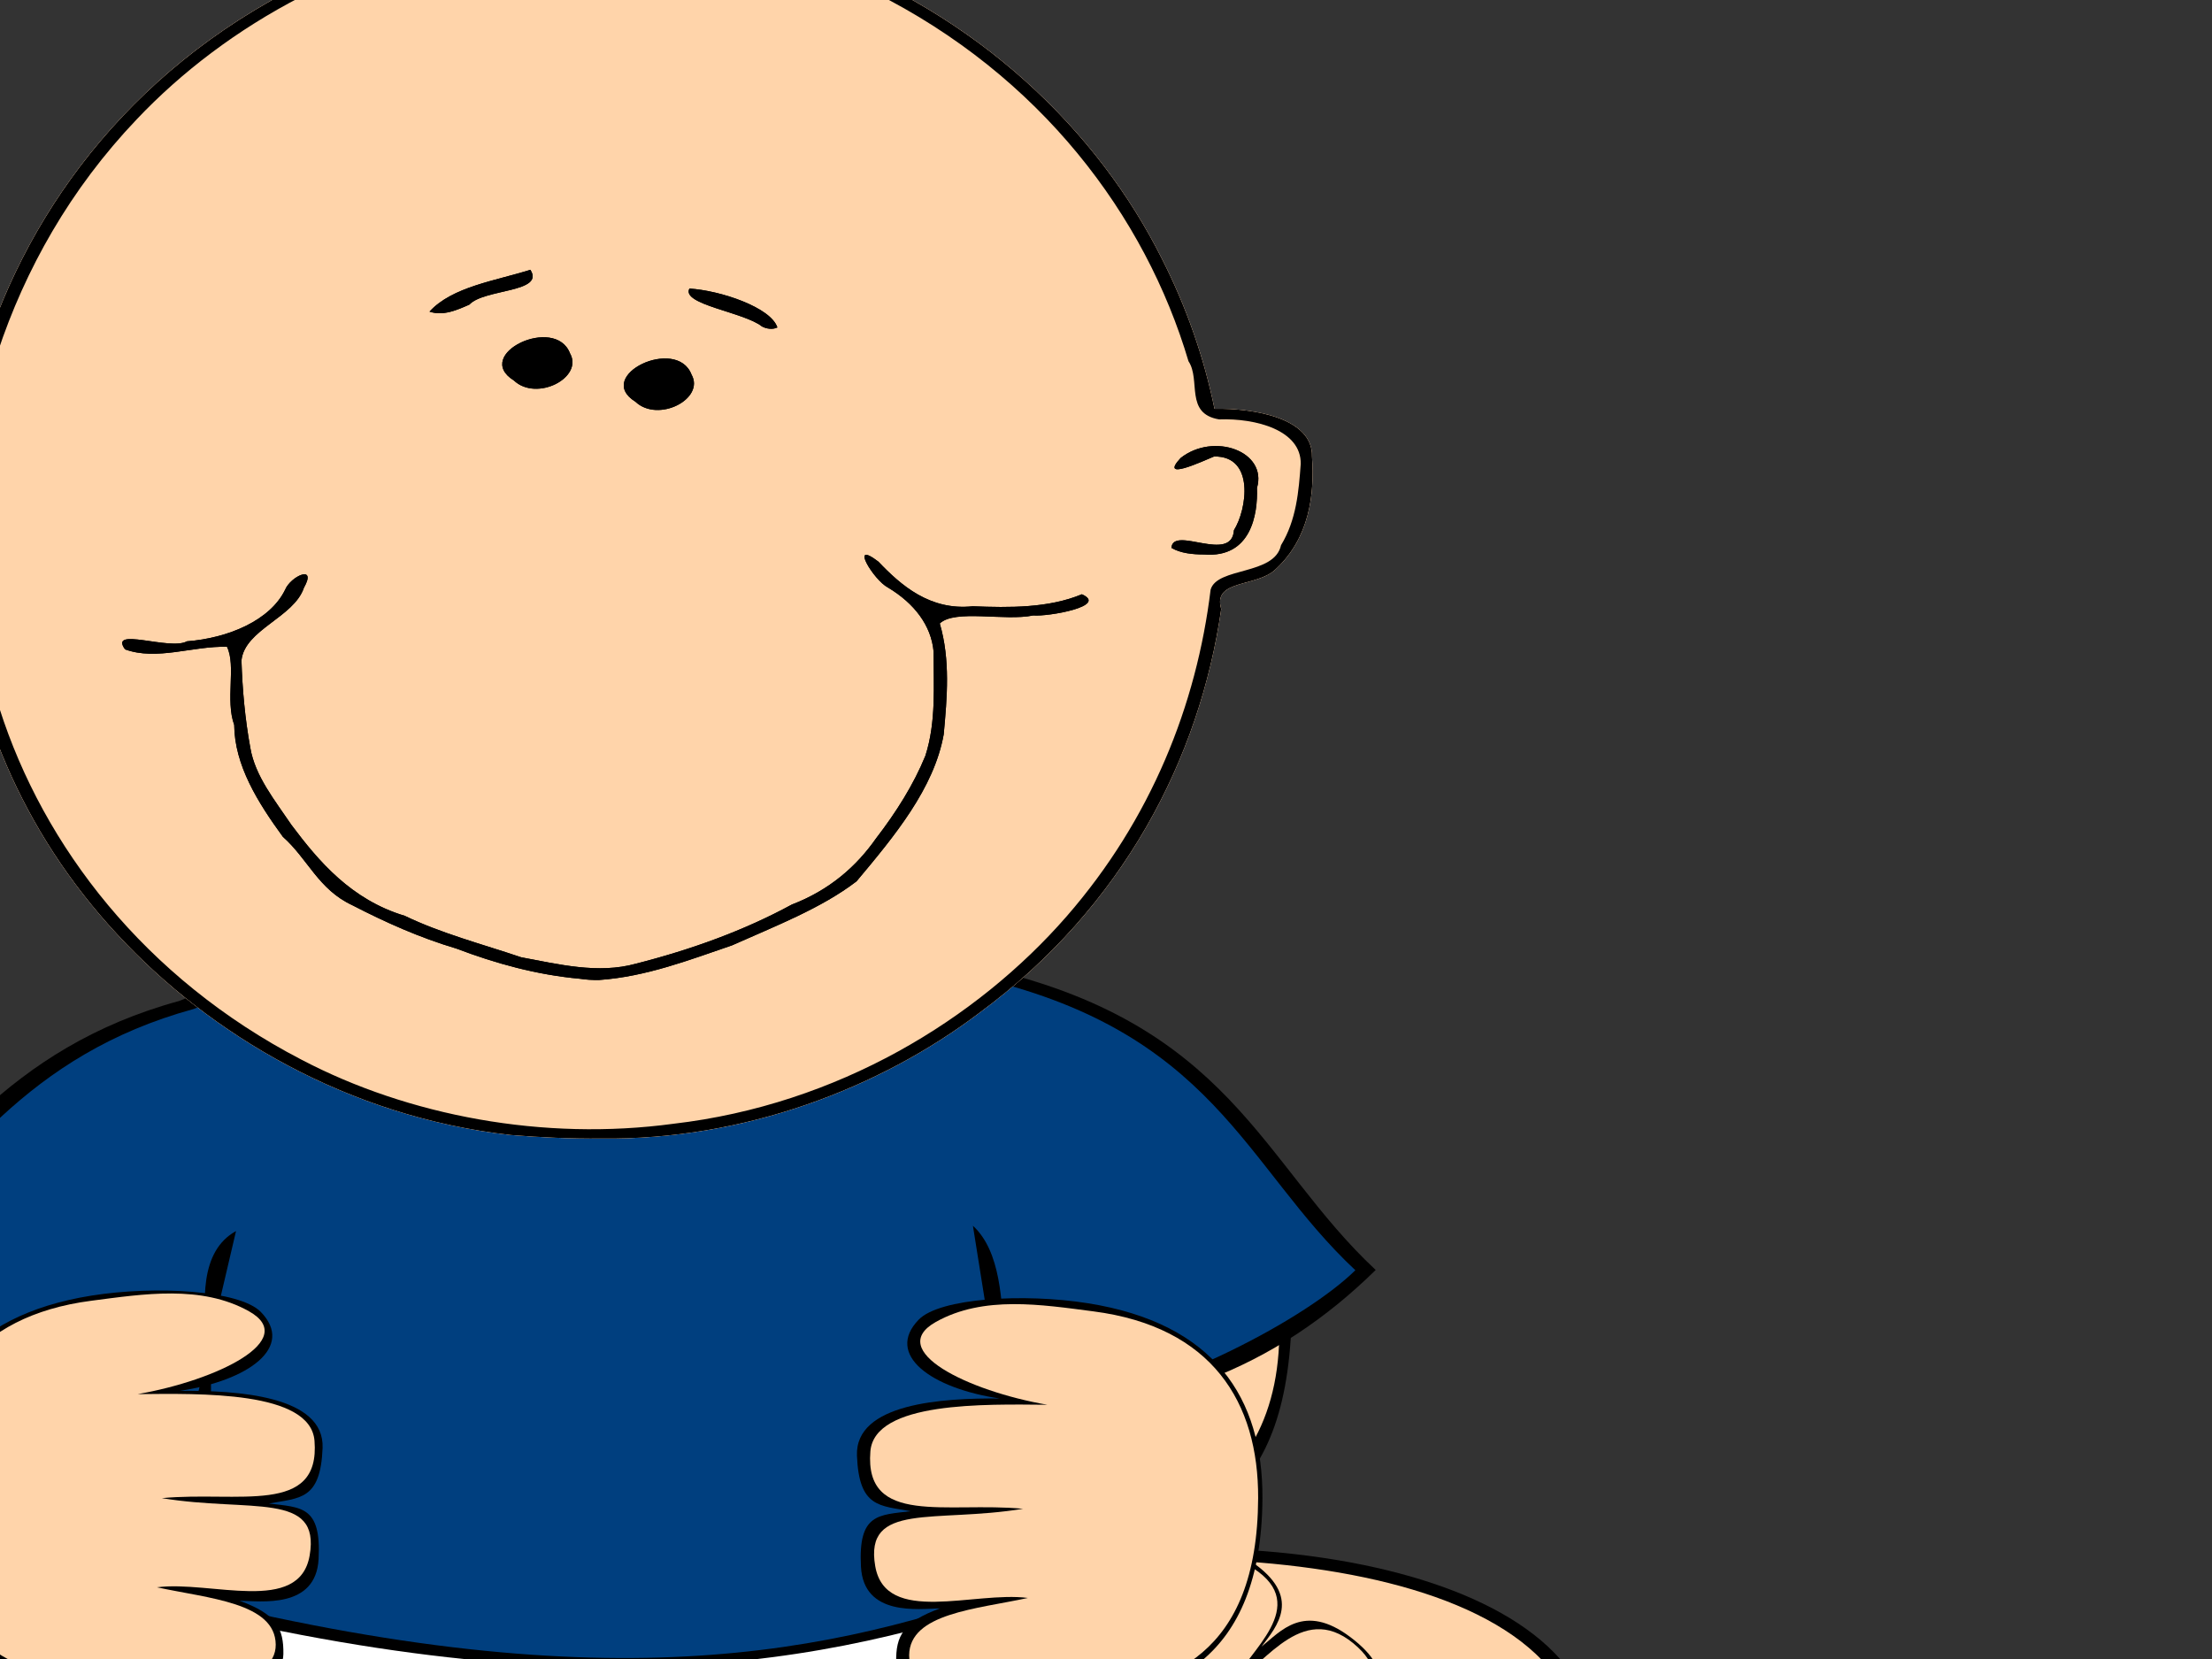 <?xml version="1.0" encoding="UTF-8"?>
<svg width="640" height="480" xmlns="http://www.w3.org/2000/svg" xmlns:svg="http://www.w3.org/2000/svg">
 <rect width="100%" height="100%" fill="#333333" stroke="none"/>
 <g>
  <title>Layer 1</title>
  <g id="svg_1">
   <path d="m83.021,281.419c-43.004,14.491 -103.052,33.813 -103.225,108.522c2.62,54.005 39.146,54.615 74.432,62.592c-66.088,-12.145 -173.427,-22.624 -184.452,48.663c-9.107,58.882 116.511,96.432 145.454,98.962c53.318,4.662 80.611,-5.273 77.117,-46.582c69.846,23.769 114.214,12.094 160.241,-1.228c1.112,47.859 37.527,46.306 69.408,45.386c87.746,-2.492 130.711,-40.094 138.963,-81.685c12.207,-61.524 -97.824,-77.186 -166.584,-63.516c54.244,-4.527 78.988,-18.783 79.407,-74.759c0.445,-59.462 -56.266,-94.31 -127.013,-105.048c-68.24,-10.357 -130.861,-2.389 -163.747,8.693l0,0z" stroke-width="1.018px" fill-rule="evenodd" fill="#000000" id="path15659"/>
   <path d="m26.176,447.584c7.633,25.524 20.076,46.233 9.354,90.131c105.278,53.954 191.828,38.641 272.315,0.91c-10.597,-36.711 11.5,-62.683 20.787,-92.863c-112.784,22.878 -211.816,20.159 -302.457,1.821l0,0z" stroke-width="1px" fill-rule="evenodd" fill="#000000" id="path19543"/>
   <path d="m81.6,285.816c-42.234,14.232 -97.313,31.502 -97.483,104.875c2.573,53.039 42.342,54.491 75.049,65.737c-64.906,-11.928 -174.22,-23.925 -185.049,46.087c-8.944,57.829 113.738,92.294 142.164,94.779c52.364,4.578 78.48,-6.385 75.049,-46.955c68.597,23.344 115.615,13.084 160.818,0c5.625,42.067 23.84,52.965 55.009,50.204c102.268,-9.059 144.977,-43.117 150.491,-84.294c9.014,-67.31 -115.553,-72.393 -184.057,-59.821c51.326,-6.579 98.69,-18.397 96.491,-75.128c-2.558,-65.995 -58.181,-94.33 -127.663,-104.875c-67.019,-10.172 -128.52,-1.493 -160.818,9.391l-0,0l-0,0z" stroke-width="1px" fill-rule="evenodd" fill="#ffd4aa" id="path12728"/>
   <path d="m33.118,450.724c7.283,24.352 19.154,44.111 8.925,85.994c100.446,51.478 183.022,36.868 259.816,0.869c-10.111,-35.026 10.972,-59.806 19.833,-88.6c-107.607,21.828 -202.094,19.234 -288.574,1.737l-0,0z" stroke-width="1px" fill-rule="evenodd" fill="#ffffff" id="path18572"/>
   <path d="m51.815,289.615c-49.595,13.592 -70.75,46.559 -97.023,76.039c19.993,31.765 64.393,39.775 108.257,48.307l-23.49,48.307c134.514,34.964 206.045,17.925 265.418,-3.526l-18.383,-49.28c47.843,0.359 82.66,-13.753 111.439,-42.019c-33.307,-31.07 -41.936,-71.598 -114.385,-87.669c-62.445,-25.895 -156.147,-20.782 -231.833,9.84l-0,0l-0,0z" stroke-width="1.03px" fill-rule="evenodd" fill="#000000" id="path16632"/>
   <path d="m55.978,291.947c-48.156,13.197 -68.697,45.208 -94.208,73.833c12.511,24.021 44.972,32.447 91.549,44.196c19.32,4.873 -6.326,-41.971 14.97,-53.798l-24.211,103.413c130.611,33.949 196.215,19.092 253.866,-1.737l-16.448,-103.203c16.215,14.915 1.129,57.855 20.898,54.323c36.946,-6.602 75.786,-27.734 89.758,-41.457c-32.341,-30.169 -40.72,-69.521 -111.066,-85.125c-60.634,-25.143 -151.617,-20.179 -225.107,9.555l0,0l-0,0z" stroke-width="1px" fill-rule="evenodd" fill="#003f7f" id="path16630"/>
   <path d="m263.763,593.551c-22.906,-17.987 -19.819,-50.219 16.334,-85.715c23.282,-21.919 56.941,-73.036 81.906,-56.065c15.054,10.234 7.386,18.835 3.008,24.63c5.388,-4.229 12.186,-12.93 25.742,-2.696c14.212,10.729 7.245,17.816 2.523,22.742c4.658,-3.214 12.505,-9.275 24.718,0.053c12.05,9.203 2.622,20.263 -1.229,23.098c4.459,-1.332 8.148,-6.358 17.795,3.689c9.489,9.881 16.283,13.497 -20.429,43.186c-40.807,33.001 -123.072,48.511 -150.367,27.077z" stroke-width="1.045px" fill-rule="evenodd" fill="#000000" id="path14678"/>
   <path d="m80.923,592.979c22.906,-17.987 19.819,-50.219 -16.334,-85.715c-23.282,-21.919 -56.941,-73.036 -81.906,-56.065c-15.054,10.233 -7.386,18.835 -3.007,24.63c-5.388,-4.229 -12.187,-12.93 -25.742,-2.696c-14.212,10.729 -7.245,17.816 -2.523,22.742c-4.658,-3.214 -12.505,-9.275 -24.718,0.053c-12.05,9.203 -2.622,20.263 1.229,23.098c-4.459,-1.332 -8.148,-6.358 -17.795,3.689c-9.489,9.881 -16.283,13.497 20.429,43.186c40.807,33.001 123.072,48.511 150.367,27.077l-0,0l-0,0z" stroke-width="1.045px" fill-rule="evenodd" fill="#000000" id="path12732"/>
   <path d="m78.472,591.588c21.289,-17.006 19.071,-48.061 -16.484,-82.782c-21.639,-20.724 -52.602,-72.032 -78.024,-55.642c-16.964,10.938 1.737,24.204 5.763,33.221c-9.5,-5.693 -20.731,-24.734 -36.13,-10.26c-12.424,11.678 3.429,21.907 9.917,31.811c-10.797,-6.276 -20.124,-23.008 -35.139,-10.26c-14.53,12.336 3.387,21.062 12.148,30.128c-12.972,-5.24 -17.946,-13.721 -27.64,-4.56c-11.183,10.568 -12.678,13.838 21.442,41.907c37.927,31.201 118.778,46.701 144.147,26.436z" stroke-width="1px" fill-rule="evenodd" fill="#ffd4aa" id="path12730"/>
   <path d="m268.093,592.16c-21.289,-17.006 -19.072,-48.061 16.484,-82.782c21.639,-20.724 52.602,-72.032 78.024,-55.642c16.964,10.938 -1.737,24.204 -5.763,33.221c9.5,-5.693 20.731,-24.734 36.13,-10.26c12.424,11.678 -3.429,21.907 -9.917,31.811c10.797,-6.276 20.123,-23.008 35.139,-10.26c14.529,12.336 -3.387,21.062 -12.148,30.128c12.972,-5.24 17.946,-13.721 27.64,-4.56c11.183,10.568 12.678,13.837 -21.442,41.907c-37.927,31.201 -118.778,46.701 -144.147,26.436z" stroke-width="1px" fill-rule="evenodd" fill="#ffd4aa" id="path14680"/>
   <path d="m52.044,402.411c16.555,-0.16 41.887,1.382 41.291,16.545c-0.593,15.111 -6.589,14.401 -15.53,16.061c9.276,1.147 15.208,0.609 14.375,16.061c-0.781,14.495 -16.74,12.167 -22.893,12.062c10.714,3.885 12.817,8.015 12.703,15.447c-0.165,10.413 -19.431,14.913 -51.758,12.167c-26.369,-2.24 -53.99,-11.714 -54.212,-59.552c-0.135,-28.932 13.829,-50.53 50.499,-56.351c18.509,-2.938 42.853,-1.522 48.942,4.737c9.881,10.157 -3.599,19.891 -23.416,22.824l0,0z" stroke-width="1.043px" fill-rule="evenodd" fill="#000000" id="path14684"/>
   <path d="m39.807,403.362c18.03,-0.153 50.047,-1.003 51.188,13.513c1.733,21.733 -22.173,14.49 -44.176,16.584c25.604,4.197 45.979,-2.086 42.774,16.584c-2.963,17.26 -28.65,7.189 -44.176,9.213c14.923,3.238 34.252,4.447 34.359,16.584c0.101,11.462 -21.688,15.188 -50.487,11.67c-24.449,-2.987 -50.28,-11.236 -50.487,-57.122c-0.125,-27.751 13.327,-49.606 47.682,-54.051c14.952,-1.934 31.807,-4.665 45.579,3.071c14.655,8.232 -9.229,19.963 -32.256,23.954z" stroke-width="1px" fill-rule="evenodd" fill="#ffd4aa" id="path14682"/>
   <path d="m147.86,328.398c-47.147,-5.265 -87.223,-29.124 -113.967,-58.105c-27.834,-29.971 -42.323,-66.223 -45.448,-102.585c-5.789,-6.991 -20.131,-7.959 -21.607,-17.79c-3.362,-7.252 -2.378,-15.779 0.165,-23.194c1.738,-10.318 17.929,-12.39 25.701,-15.534c11.273,-43.952 40.555,-87.021 89.737,-113.214c24.343,-13.536 53.976,-21.619 84.269,-21.887c6.318,-1.371 19.441,2.168 20.092,-4.758c-2.188,-4.825 -1.242,-10.408 2.761,-13.502c-9.362,-4.084 -12.133,-14.379 0.403,-17.199c14.221,-3.502 14.176,12.09 22.051,17.606c3.297,8.34 -13.726,9.488 -6.707,18.453c5.452,5.538 21.238,5.12 29.803,10.065c47.872,17.36 82.586,51.098 101.088,88.188c7.104,13.98 12.152,28.55 15.19,43.349c11.577,-0.226 28.469,2.757 28.2,13.738c0.81,11.196 -0.81,23.624 -10.447,32.615c-5.422,5.35 -18.41,2.873 -15.812,11.576c-6.219,43.131 -28.341,86.166 -69.944,116.804c-28.816,21.827 -68.11,36.9 -109.513,36.385c-8.688,0.071 -17.377,-0.31 -26.014,-1.011z" fill="#e8cdba" id="path3686"/>
   <path d="m147.86,328.398c-47.147,-5.265 -87.223,-29.124 -113.967,-58.105c-27.834,-29.971 -42.323,-66.223 -45.448,-102.585c-5.789,-6.991 -20.131,-7.959 -21.607,-17.79c-3.362,-7.252 -2.378,-15.779 0.165,-23.194c1.738,-10.318 17.929,-12.39 25.701,-15.534c11.273,-43.952 40.555,-87.021 89.737,-113.214c24.343,-13.536 53.976,-21.619 84.269,-21.887c6.318,-1.371 19.441,2.168 20.092,-4.758c-2.188,-4.825 -1.242,-10.408 2.761,-13.502c-9.362,-4.084 -12.133,-14.379 0.403,-17.199c14.221,-3.502 14.176,12.09 22.051,17.606c3.297,8.34 -13.726,9.488 -6.707,18.453c5.452,5.538 21.238,5.12 29.803,10.065c47.872,17.36 82.586,51.098 101.088,88.188c7.104,13.98 12.152,28.55 15.19,43.349c11.577,-0.226 28.469,2.757 28.2,13.738c0.81,11.196 -0.81,23.624 -10.447,32.615c-5.422,5.35 -18.41,2.873 -15.812,11.576c-6.219,43.131 -28.341,86.166 -69.944,116.804c-28.816,21.827 -68.11,36.9 -109.513,36.385c-8.688,0.071 -17.377,-0.31 -26.014,-1.011z" fill="#ffd4aa" id="path1912"/>
   <path d="m147.86,328.398c-47.147,-5.265 -87.223,-29.124 -113.967,-58.105c-27.834,-29.971 -42.323,-66.223 -45.448,-102.585c-5.789,-6.991 -20.131,-7.959 -21.607,-17.79c-3.362,-7.252 -2.378,-15.779 0.165,-23.194c1.738,-10.318 17.929,-12.39 25.701,-15.534c11.273,-43.952 40.555,-87.021 89.737,-113.214c24.343,-13.536 53.976,-21.619 84.269,-21.887c6.318,-1.371 19.441,2.168 20.092,-4.758c-2.188,-4.825 -1.242,-10.408 2.761,-13.502c-9.362,-4.084 -12.133,-14.379 0.403,-17.199c14.221,-3.502 14.176,12.09 22.051,17.606c3.297,8.34 -13.726,9.488 -6.707,18.453c5.452,5.538 21.238,5.12 29.803,10.065c47.872,17.36 82.586,51.098 101.088,88.188c7.104,13.98 12.152,28.55 15.19,43.349c11.577,-0.226 28.469,2.757 28.2,13.738c0.81,11.196 -0.81,23.624 -10.447,32.615c-5.422,5.35 -18.41,2.873 -15.812,11.576c-6.219,43.131 -28.341,86.166 -69.944,116.804c-28.816,21.827 -68.11,36.9 -109.513,36.385c-8.688,0.071 -17.377,-0.31 -26.014,-1.011zm46.971,-3.257c47.605,-5.535 87.806,-30.207 113.785,-60.019c24.454,-28.08 37.599,-61.192 41.652,-94.524c1.9,-6.595 18.486,-4.078 20.37,-12.85c4.462,-7.319 5.124,-15.627 5.704,-23.538c0.14,-9.717 -12.881,-13.243 -23.632,-12.867c-10.001,-1.684 -5.214,-11.392 -8.843,-16.826c-12.472,-42.075 -42.794,-82.693 -91.071,-106.788c-14.606,-7.193 -30.712,-12.692 -47.622,-15.915c-4.943,6.099 -19.113,2.961 -21.212,10.446c-11.115,8.15 -20.765,-6.647 -12.257,-13.333c-7.208,-0.858 -15.325,0.738 -22.819,1.348c-44.738,5.045 -83.438,26.889 -109.341,54.265c-19.202,20.147 -32.285,43.431 -40.229,67.438c-0.491,7.868 -4.033,16.232 -16.207,15.228c-14.4,4.63 -16.191,18.649 -13.55,28.858c0.509,11.697 19.114,12.605 23.681,21.658c-0.615,12.522 3.091,25.048 6.615,37.267c12.742,39.919 42.017,78.026 87.267,101.556c31.126,16.341 70.22,23.66 107.712,18.596zm-27.055,-41.956c-12.575,-1.142 -24.418,-4.436 -35.673,-8.714c-10.788,-3.218 -20.605,-7.623 -30.157,-12.56c-9.821,-4.541 -12.894,-13.422 -20.102,-19.801c-7.273,-9.981 -13.981,-20.694 -14.081,-32.369c-2.62,-7.193 0.6,-17.076 -2.086,-22.6c-9.768,-0.305 -20.35,4.099 -29.497,0.74c-4.843,-6.708 13.038,0.429 17.909,-2.331c11.945,-0.919 24.066,-6.036 28.392,-14.897c1.619,-3.955 9.342,-7.465 5.448,-0.584c-2.901,8.596 -17.118,12.073 -18.067,21.007c0.269,8.438 1.029,16.942 2.567,25.311c1.398,8.203 7.073,15.13 11.927,22.331c7.866,10.493 17.276,21.602 32.735,26.252c10.575,5.098 22.354,8.167 33.716,12.002c10.762,2.003 22.26,4.891 33.174,1.855c16.028,-4.077 31.362,-9.622 45.107,-17.106c10.93,-4.19 18.718,-11.059 24.371,-19.14c5.816,-7.56 10.872,-15.549 14.289,-23.928c3.145,-9.817 2.353,-20.152 2.372,-30.128c-0.682,-7.545 -5.547,-13.943 -13.234,-18.549c-4.071,-2.09 -11.378,-14.091 -2.735,-7.472c6.518,6.845 14.935,14.23 27.297,12.907c10.631,0.433 21.969,0.534 31.571,-3.47c7.76,3.435 -9.816,6.508 -14.057,6.123c-8.261,1.72 -22.62,-1.854 -27.056,2.322c3.083,10.522 2.121,21.427 1.14,32.084c-2.807,15.673 -14.272,29.466 -25.235,42.537c-10.267,7.848 -23.549,12.945 -35.998,18.509c-12.299,4.201 -24.837,9.066 -38.447,10.025c-1.873,0.036 -3.753,-0.072 -5.59,-0.356zm171.155,-124.669c0.436,-6.587 17.447,4.668 18.091,-5.12c3.753,-5.962 6.107,-21.541 -5.76,-21.317c-3.374,1.389 -16.055,7.324 -9.67,0.435c9.583,-7.542 25.201,-1.927 22.086,8.68c0.283,7.661 -1.731,20.331 -15.298,19.23c-3.269,0 -6.789,-0.331 -9.449,-1.908zm-353.252,-6.435c-7.041,-7.167 -10.799,-17.661 -3.52,-25.386c3.921,-4.22 19.932,0.959 12.411,3.217c-12.723,-4.898 -15.694,10.424 -9.507,16.118c1.705,5.735 9.72,2.999 12.229,2.288c2.413,4.186 -8.691,6.604 -11.613,3.762l-0,0zm198.153,-35.857c-12.076,-7.542 11.947,-19.032 16.25,-7.846c3.959,7.013 -9.656,14.083 -16.25,7.846zm-35.16,-6.145c-12.076,-7.542 11.947,-19.032 16.25,-7.846c3.959,7.013 -9.656,14.083 -16.25,7.846zm71.763,-15.643c-5.196,-4.137 -23.436,-6.335 -20.961,-10.946c9.025,0.56 23.564,5.466 25.443,11.244c-1.326,0.7 -3.265,0.396 -4.481,-0.298zm-96.166,-4.278c6.571,-7.216 19.176,-8.926 29.175,-12.101c4.341,6.624 -13.386,5.495 -17.63,10.065c-3.374,1.495 -7.561,3.415 -11.545,2.036zm55.832,-99.114c0.569,-9.954 25.334,-4.336 21.111,-16.347c-2.614,-4.527 -2.99,-10.727 5.257,-10.844c7.17,-7.845 -11.094,-13.236 -10.226,-20.605c-11.187,-2.38 -15.014,10.662 -3.138,12.296c3.331,5.9 -9.661,11.612 -1.476,17.533c-1.799,7.805 -27.893,6.421 -16.964,18.221c1.392,1.37 4.222,1.184 5.437,-0.254l0,-0z" fill="#000000" id="path1882"/>
   <path d="m167.776,283.185c-12.575,-1.142 -24.418,-4.436 -35.673,-8.714c-10.788,-3.218 -20.605,-7.623 -30.157,-12.56c-9.821,-4.541 -12.894,-13.422 -20.102,-19.801c-7.273,-9.981 -13.981,-20.694 -14.081,-32.369c-2.62,-7.193 0.6,-17.076 -2.086,-22.6c-9.768,-0.305 -20.35,4.099 -29.497,0.74c-4.843,-6.708 13.038,0.429 17.909,-2.331c11.945,-0.919 24.066,-6.036 28.392,-14.897c1.619,-3.955 9.342,-7.465 5.448,-0.584c-2.901,8.596 -17.118,12.073 -18.067,21.007c0.269,8.438 1.029,16.942 2.567,25.311c1.398,8.203 7.073,15.13 11.927,22.331c7.866,10.493 17.276,21.602 32.735,26.252c10.575,5.098 22.354,8.167 33.716,12.002c10.762,2.003 22.26,4.891 33.174,1.855c16.028,-4.077 31.362,-9.622 45.107,-17.106c10.93,-4.19 18.718,-11.059 24.371,-19.14c5.816,-7.56 10.872,-15.549 14.289,-23.928c3.145,-9.817 2.353,-20.152 2.372,-30.128c-0.682,-7.545 -5.547,-13.943 -13.234,-18.549c-4.071,-2.09 -11.378,-14.091 -2.735,-7.472c6.518,6.845 14.935,14.23 27.297,12.907c10.631,0.433 21.969,0.534 31.571,-3.47c7.76,3.435 -9.816,6.508 -14.057,6.123c-8.261,1.72 -22.62,-1.854 -27.056,2.322c3.083,10.522 2.121,21.427 1.14,32.084c-2.807,15.673 -14.272,29.466 -25.235,42.537c-10.267,7.848 -23.549,12.945 -35.998,18.509c-12.299,4.201 -24.837,9.066 -38.447,10.025c-1.873,0.036 -3.753,-0.072 -5.59,-0.356z" fill="#000000" id="path1908"/>
   <path d="m338.931,158.516c0.436,-6.587 17.447,4.668 18.091,-5.12c3.753,-5.962 6.107,-21.541 -5.76,-21.317c-3.374,1.389 -16.055,7.324 -9.67,0.435c9.583,-7.542 25.201,-1.927 22.086,8.68c0.283,7.661 -1.731,20.331 -15.298,19.23c-3.269,0 -6.789,-0.331 -9.449,-1.908z" fill="#000000" id="path1906"/>
   <path d="m-14.321,152.081c-7.041,-7.167 -10.799,-17.661 -3.52,-25.386c3.921,-4.22 19.932,0.959 12.411,3.217c-12.723,-4.898 -15.694,10.424 -9.507,16.118c1.705,5.735 9.72,2.999 12.229,2.288c2.413,4.186 -8.691,6.604 -11.613,3.762z" fill="#000000" id="path1904"/>
   <path d="m183.832,116.224c-12.076,-7.542 11.947,-19.032 16.25,-7.846c3.959,7.013 -9.656,14.083 -16.25,7.846z" fill="#000000" id="path1902"/>
   <path d="m148.671,110.08c-12.076,-7.542 11.947,-19.032 16.25,-7.846c3.959,7.013 -9.656,14.083 -16.25,7.846z" fill="#000000" id="path1900"/>
   <path d="m220.434,94.437c-5.196,-4.137 -23.436,-6.335 -20.961,-10.946c9.025,0.56 23.564,5.466 25.443,11.244c-1.326,0.7 -3.265,0.396 -4.481,-0.298z" fill="#000000" id="path1898"/>
   <path d="m124.268,90.159c6.571,-7.216 19.176,-8.926 29.175,-12.101c4.341,6.624 -13.386,5.495 -17.63,10.065c-3.374,1.495 -7.561,3.415 -11.545,2.036z" fill="#000000" id="path1896"/>
   <path d="m180.1,-8.955c0.569,-9.954 25.334,-4.336 21.111,-16.347c-2.614,-4.527 -2.99,-10.727 5.257,-10.844c7.17,-7.845 -11.094,-13.236 -10.226,-20.605c-11.187,-2.38 -15.014,10.662 -3.138,12.296c3.331,5.9 -9.661,11.612 -1.476,17.533c-1.799,7.805 -27.893,6.421 -16.964,18.221c1.392,1.37 4.222,1.184 5.437,-0.254z" fill="#947968" id="path1892"/>
   <path d="m289.237,404.629c-16.555,-0.16 -41.887,1.382 -41.291,16.545c0.593,15.111 6.589,14.401 15.531,16.061c-9.276,1.147 -15.208,0.609 -14.375,16.061c0.781,14.495 16.74,12.167 22.893,12.062c-10.714,3.885 -12.817,8.015 -12.703,15.447c0.165,10.413 19.431,14.913 51.758,12.167c26.369,-2.24 53.99,-11.714 54.212,-59.552c0.135,-28.932 -13.829,-50.53 -50.499,-56.351c-18.51,-2.938 -42.853,-1.522 -48.942,4.737c-9.881,10.157 3.599,19.891 23.416,22.824z" stroke-width="1.043px" fill-rule="evenodd" fill="#000000" id="path15655"/>
   <path d="m303.014,406.441c-18.03,-0.153 -50.047,-1.003 -51.188,13.513c-1.733,21.734 22.173,14.49 44.176,16.584c-25.604,4.197 -45.979,-2.086 -42.774,16.584c2.963,17.26 28.65,7.189 44.176,9.213c-14.924,3.238 -34.252,4.447 -34.359,16.584c-0.101,11.462 21.688,15.188 50.487,11.67c24.449,-2.987 50.28,-11.236 50.487,-57.122c0.125,-27.751 -13.327,-49.606 -47.682,-54.051c-14.952,-1.934 -31.807,-4.665 -45.579,3.071c-14.655,8.232 9.229,19.963 32.256,23.954z" stroke-width="1px" fill-rule="evenodd" fill="#ffd4aa" id="path15657"/>
  </g>
 </g>
</svg>